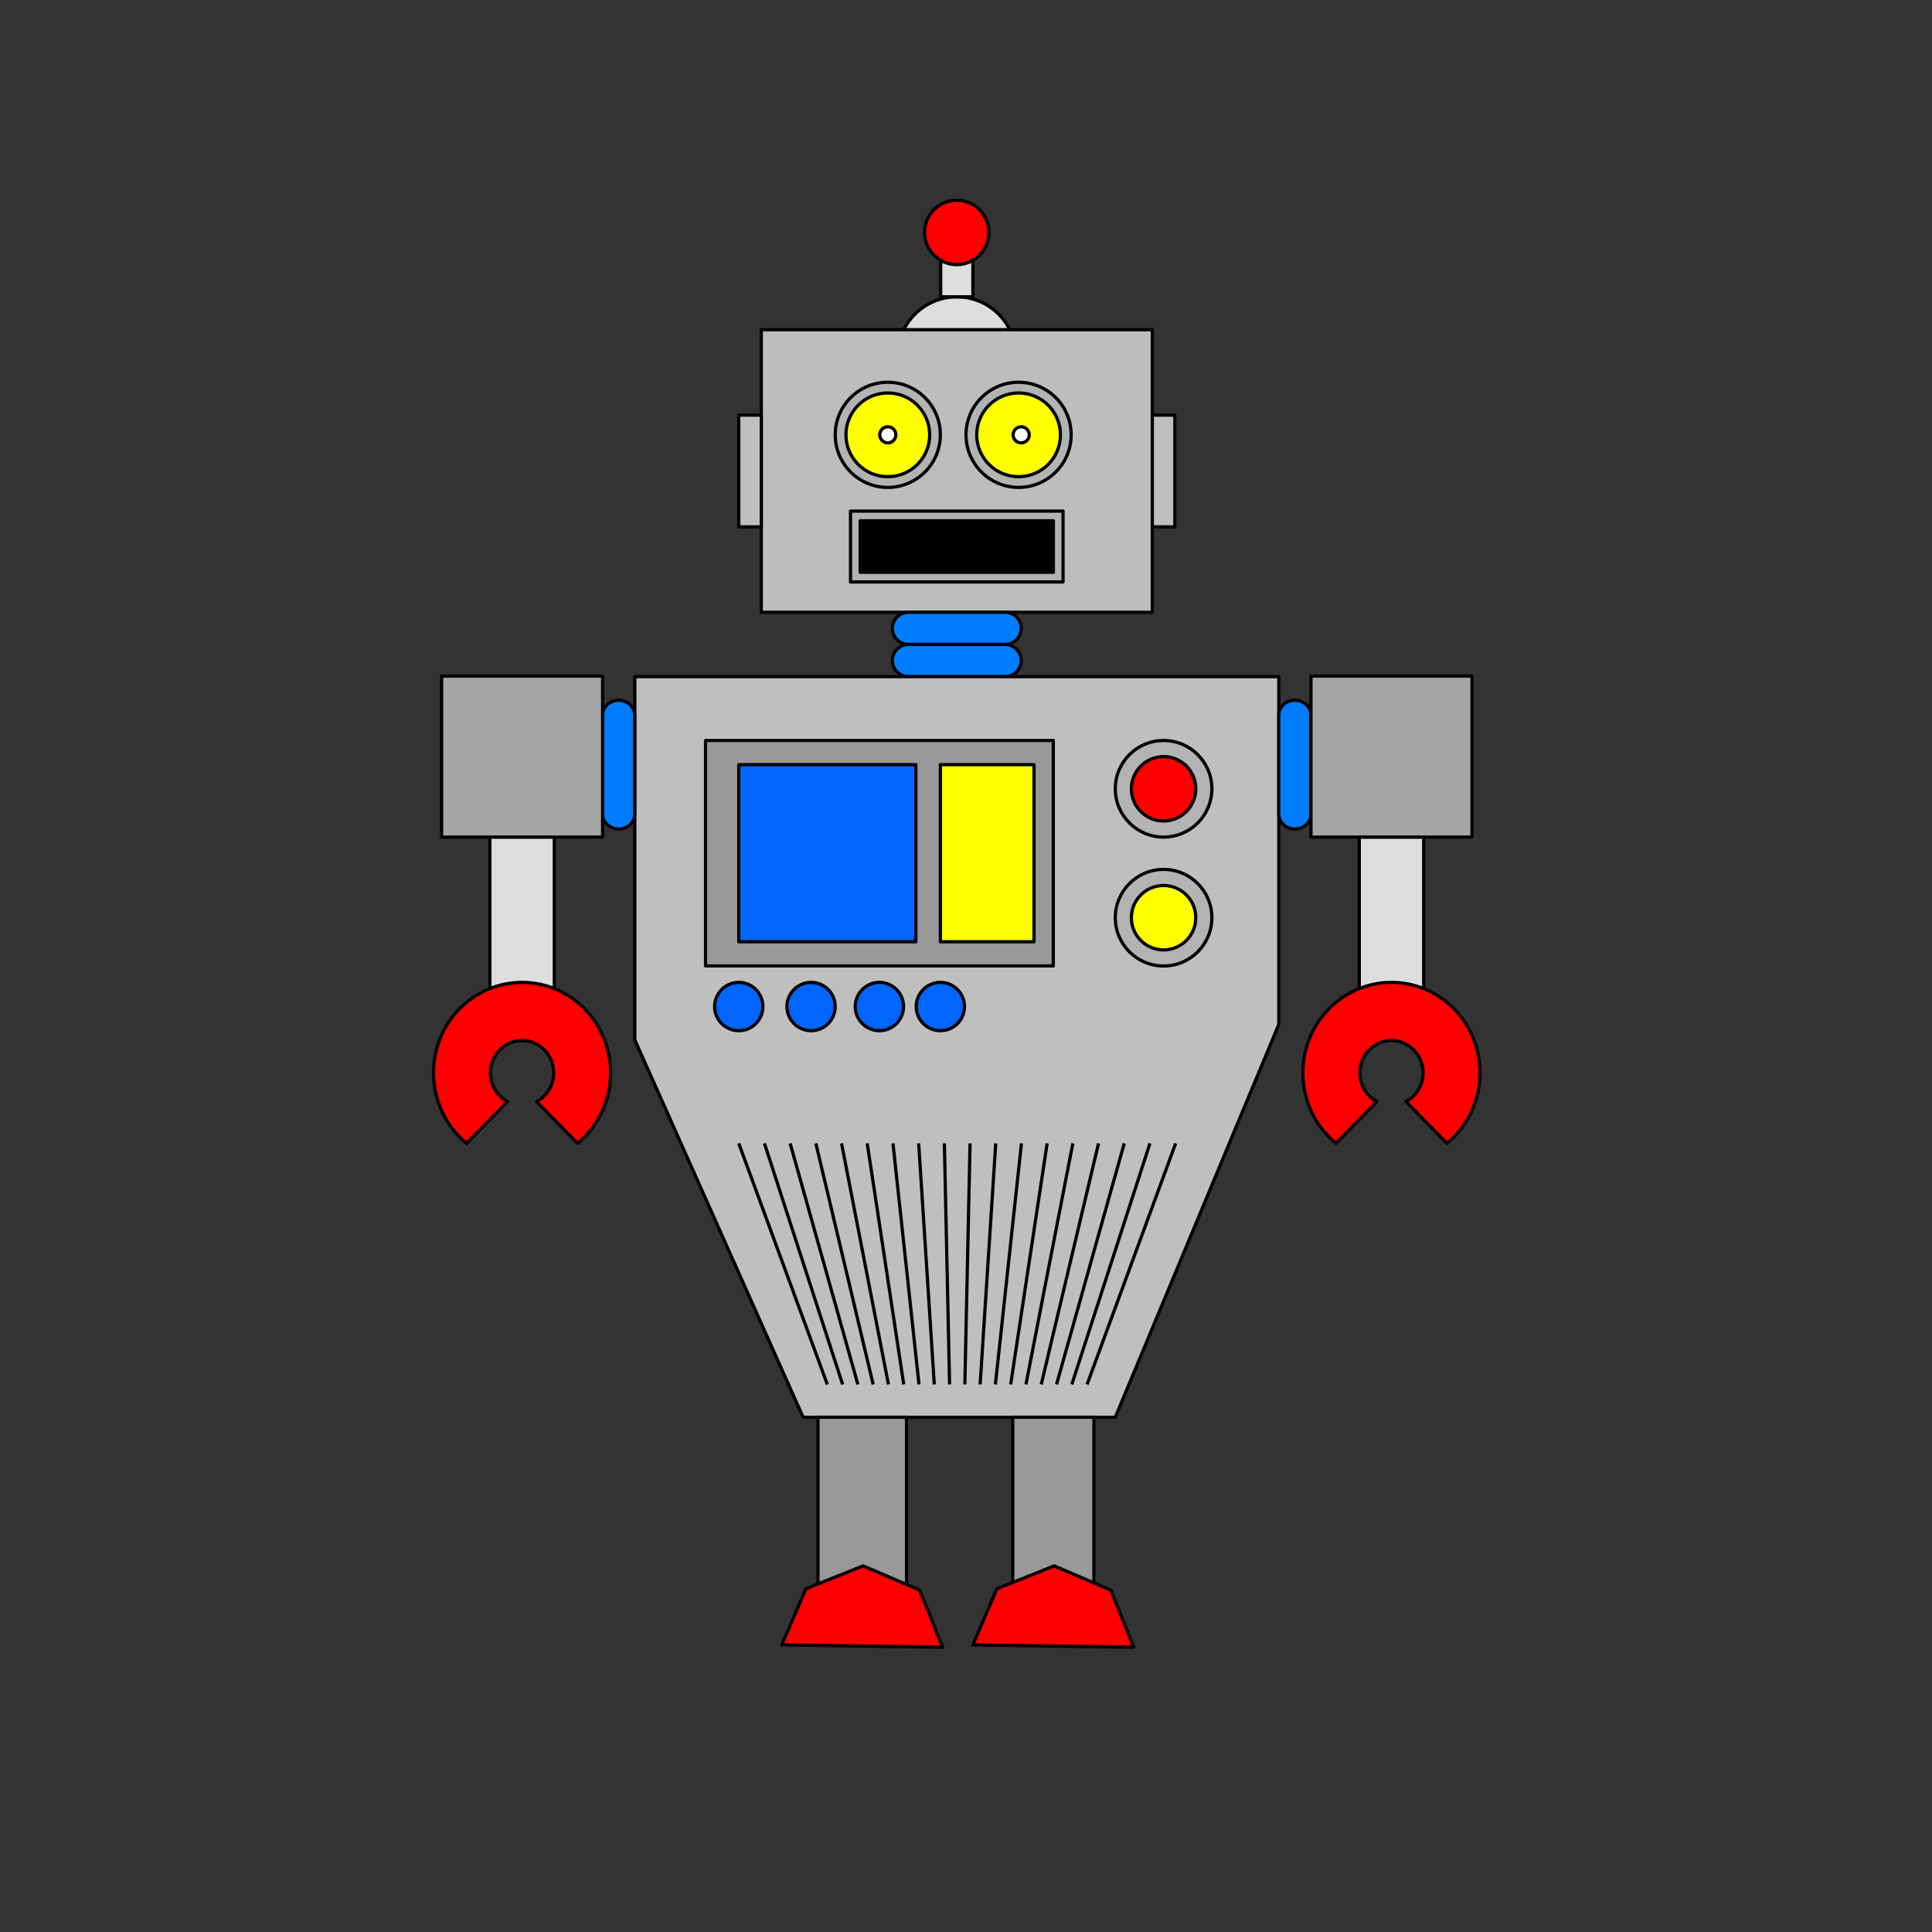 <?xml version="1.0" encoding="UTF-8"?>
<!DOCTYPE svg  PUBLIC '-//W3C//DTD SVG 1.1//EN'  'http://www.w3.org/Graphics/SVG/1.1/DTD/svg11.dtd'>
<svg enable-background="new 0 0 600 600" version="1.1" viewBox="0 0 600 600" xml:space="preserve" xmlns="http://www.w3.org/2000/svg">
<rect x="0" y="0" width="600" height="600" fill="#333333" stroke="none"/>
<circle cx="297.14" cy="110.55" r="18.367" fill="#DEDEDE" stroke="#000" stroke-linejoin="round"/>
<rect x="236.43" y="102.39" width="121.43" height="87.755" fill="#BDBDBD" stroke="#000" stroke-linejoin="round"/>
<circle cx="316.33" cy="135.04" r="16.327" fill="#B3B3B3" stroke="#000" stroke-linejoin="round"/>
<circle cx="275.71" cy="135.04" r="16.327" fill="#B3B3B3" stroke="#000" stroke-linejoin="round"/>
<circle cx="275.72" cy="135.04" r="13" fill="#ff0" stroke="#000" stroke-linejoin="round"/>
<circle cx="316.33" cy="135.04" r="13" fill="#ff0" stroke="#000" stroke-linejoin="round"/>
<rect x="264.14" y="158.73" width="66" height="22" fill="#B3B3B3" stroke="#000" stroke-linejoin="round"/>
<rect x="267.14" y="161.73" width="60" height="16" stroke="#000" stroke-linejoin="round"/>
<rect x="229.43" y="128.92" width="7" height="34.693" fill="#BFBFBF" stroke="#000" stroke-linejoin="round"/>
<rect x="357.86" y="128.92" width="7" height="34.693" fill="#BFBFBF" stroke="#000" stroke-linejoin="round"/>
<path d="m140.1 260.76" fill="#BDBDBD" stroke="#000" stroke-linejoin="round"/>
<path d="m317.14 195.14c0 2.761-2.238 5-5 5h-30c-2.761 0-5-2.239-5-5s2.239-5 5-5h30c2.761 0 5 2.239 5 5z" fill="#007DFF" stroke="#000" stroke-linejoin="round"/>
<path d="m317.14 205.14c0 2.761-2.238 5-5 5h-30c-2.761 0-5-2.239-5-5s2.239-5 5-5h30c2.761 0 5 2.239 5 5z" fill="#007DFF" stroke="#000" stroke-linejoin="round"/>
<path d="m262.72 365.65" fill="#007DFF" stroke="#000" stroke-linejoin="round"/>
<polygon points="397.14 318.16 397.14 210.14 197.14 210.14 197.14 322.94 249.42 440.14 346.36 440.14" fill="#BFBFBF" stroke="#000" stroke-linejoin="round"/>
<rect x="219.11" y="229.97" width="108" height="70" fill="#999" stroke="#000" stroke-linejoin="round"/>
<rect x="229.43" y="237.47" width="55" height="55" fill="#06f" stroke="#000" stroke-linejoin="round"/>
<rect x="292.04" y="237.47" width="29.081" height="55" fill="#ff0" stroke="#000" stroke-linejoin="round"/>
<circle cx="229.43" cy="312.59" r="7.5" fill="#06f" stroke="#000" stroke-linejoin="round"/>
<circle cx="292.04" cy="312.59" r="7.5" fill="#06f" stroke="#000" stroke-linejoin="round"/>
<circle cx="273.11" cy="312.59" r="7.5" fill="#06f" stroke="#000" stroke-linejoin="round"/>
<circle cx="251.89" cy="312.59" r="7.5" fill="#06f" stroke="#000" stroke-linejoin="round"/>
<circle cx="361.36" cy="244.97" r="15" fill="#B3B3B3" stroke="#000" stroke-linejoin="round"/>
<circle cx="361.36" cy="285" r="15" fill="#B3B3B3" stroke="#000" stroke-linejoin="round"/>
<circle cx="361.36" cy="285" r="10" fill="#ff0" stroke="#000" stroke-linejoin="round"/>
<circle cx="361.36" cy="244.97" r="10" fill="#f00" stroke="#000" stroke-linejoin="round"/>
<path d="m197.14 252.78c0 2.59-2.238 4.69-5 4.69s-5-2.1-5-4.69v-30.619c0-2.59 2.238-4.69 5-4.69s5 2.1 5 4.69v30.619z" fill="#007DFF" stroke="#000" stroke-linejoin="round"/>
<path d="m407.14 252.78c0 2.59-2.238 4.69-5 4.69s-5-2.1-5-4.69v-30.619c0-2.59 2.238-4.69 5-4.69s5 2.1 5 4.69v30.619z" fill="#007DFF" stroke="#000" stroke-linejoin="round"/>
<rect x="137.14" y="209.97" width="50" height="50" fill="#A6A6A6" stroke="#000" stroke-linejoin="round"/>
<rect x="407.14" y="209.97" width="50" height="50" fill="#A6A6A6" stroke="#000" stroke-linejoin="round"/>
<rect x="152.14" y="260" width="20" height="50" fill="#DEDEDE" stroke="#000" stroke-linejoin="round"/>
<rect x="422.14" y="260" width="20" height="50" fill="#DEDEDE" stroke="#000" stroke-linejoin="round"/>
<rect x="292.14" y="72.184" width="10" height="20" fill="#DEDEDE" stroke="#000" stroke-linejoin="round"/>
<circle cx="297.14" cy="72.184" r="10" fill="#f00" stroke="#000" stroke-linejoin="round"/>
<path d="m162.14 305.09c-15.187 0-27.5 12.582-27.5 28.101 0 8.856 4.013 16.749 10.277 21.899l12.713-12.991c-3.153-1.67-5.312-5.029-5.312-8.909 0-5.543 4.397-10.035 9.821-10.035s9.821 4.492 9.821 10.035c0 3.88-2.159 7.239-5.312 8.909l12.713 12.991c6.265-5.149 10.277-13.043 10.277-21.899 2e-3 -15.519-12.31-28.101-27.498-28.101z" fill="#f00" stroke="#000" stroke-linejoin="round"/>
<path d="m432.14 305.09c-15.188 0-27.5 12.582-27.5 28.101 0 8.856 4.013 16.749 10.277 21.899l12.713-12.991c-3.152-1.67-5.312-5.029-5.312-8.909 0-5.543 4.397-10.035 9.821-10.035s9.821 4.492 9.821 10.035c0 3.88-2.159 7.239-5.312 8.909l12.713 12.991c6.265-5.149 10.277-13.043 10.277-21.899 2e-3 -15.519-12.311-28.101-27.498-28.101z" fill="#f00" stroke="#000" stroke-linejoin="round"/>
<rect x="254.03" y="440.14" width="27.5" height="63.265" fill="#999" stroke="#000" stroke-linejoin="round"/>
<rect x="314.51" y="440.14" width="25.204" height="63.265" fill="#999" stroke="#000" stroke-linejoin="round"/>
<polygon points="292.75 511.55 285.67 493.84 268.06 486.3 250.27 493.41 242.81 510.83" fill="#f00" stroke="#000" stroke-linejoin="round"/>
<polygon points="352.08 511.55 345 493.84 327.39 486.3 309.6 493.41 302.14 510.83" fill="#f00" stroke="#000" stroke-linejoin="round"/>
<g fill="none" stroke="#000" stroke-linejoin="round">
	<line x1="229.43" x2="256.93" y1="355.09" y2="429.94"/>
	<line x1="237.41" x2="261.68" y1="355.09" y2="429.94"/>
	<line x1="245.39" x2="266.42" y1="355.09" y2="429.94"/>
	<line x1="253.37" x2="271.17" y1="355.09" y2="429.94"/>
	<line x1="261.35" x2="275.91" y1="355.09" y2="429.94"/>
	<line x1="269.33" x2="280.66" y1="355.09" y2="429.94"/>
	<line x1="277.32" x2="285.4" y1="355.09" y2="429.94"/>
	<line x1="285.3" x2="290.15" y1="355.09" y2="429.94"/>
	<line x1="293.28" x2="294.9" y1="355.09" y2="429.94"/>
	<line x1="301.26" x2="299.64" y1="355.09" y2="429.94"/>
	<line x1="309.24" x2="304.39" y1="355.09" y2="429.94"/>
	<line x1="317.22" x2="309.13" y1="355.09" y2="429.94"/>
	<line x1="325.2" x2="313.88" y1="355.09" y2="429.94"/>
	<line x1="333.18" x2="318.62" y1="355.09" y2="429.94"/>
	<line x1="341.16" x2="323.37" y1="355.09" y2="429.94"/>
	<line x1="349.15" x2="328.12" y1="355.09" y2="429.94"/>
	<line x1="357.13" x2="332.86" y1="355.09" y2="429.94"/>
	<line x1="365.11" x2="337.61" y1="355.09" y2="429.94"/>
</g>
<circle cx="275.72" cy="135.04" r="2.5" fill="#fff" stroke="#000" stroke-linejoin="round"/>
<circle cx="317.14" cy="135.04" r="2.5" fill="#fff" stroke="#000" stroke-linejoin="round"/>
</svg>
